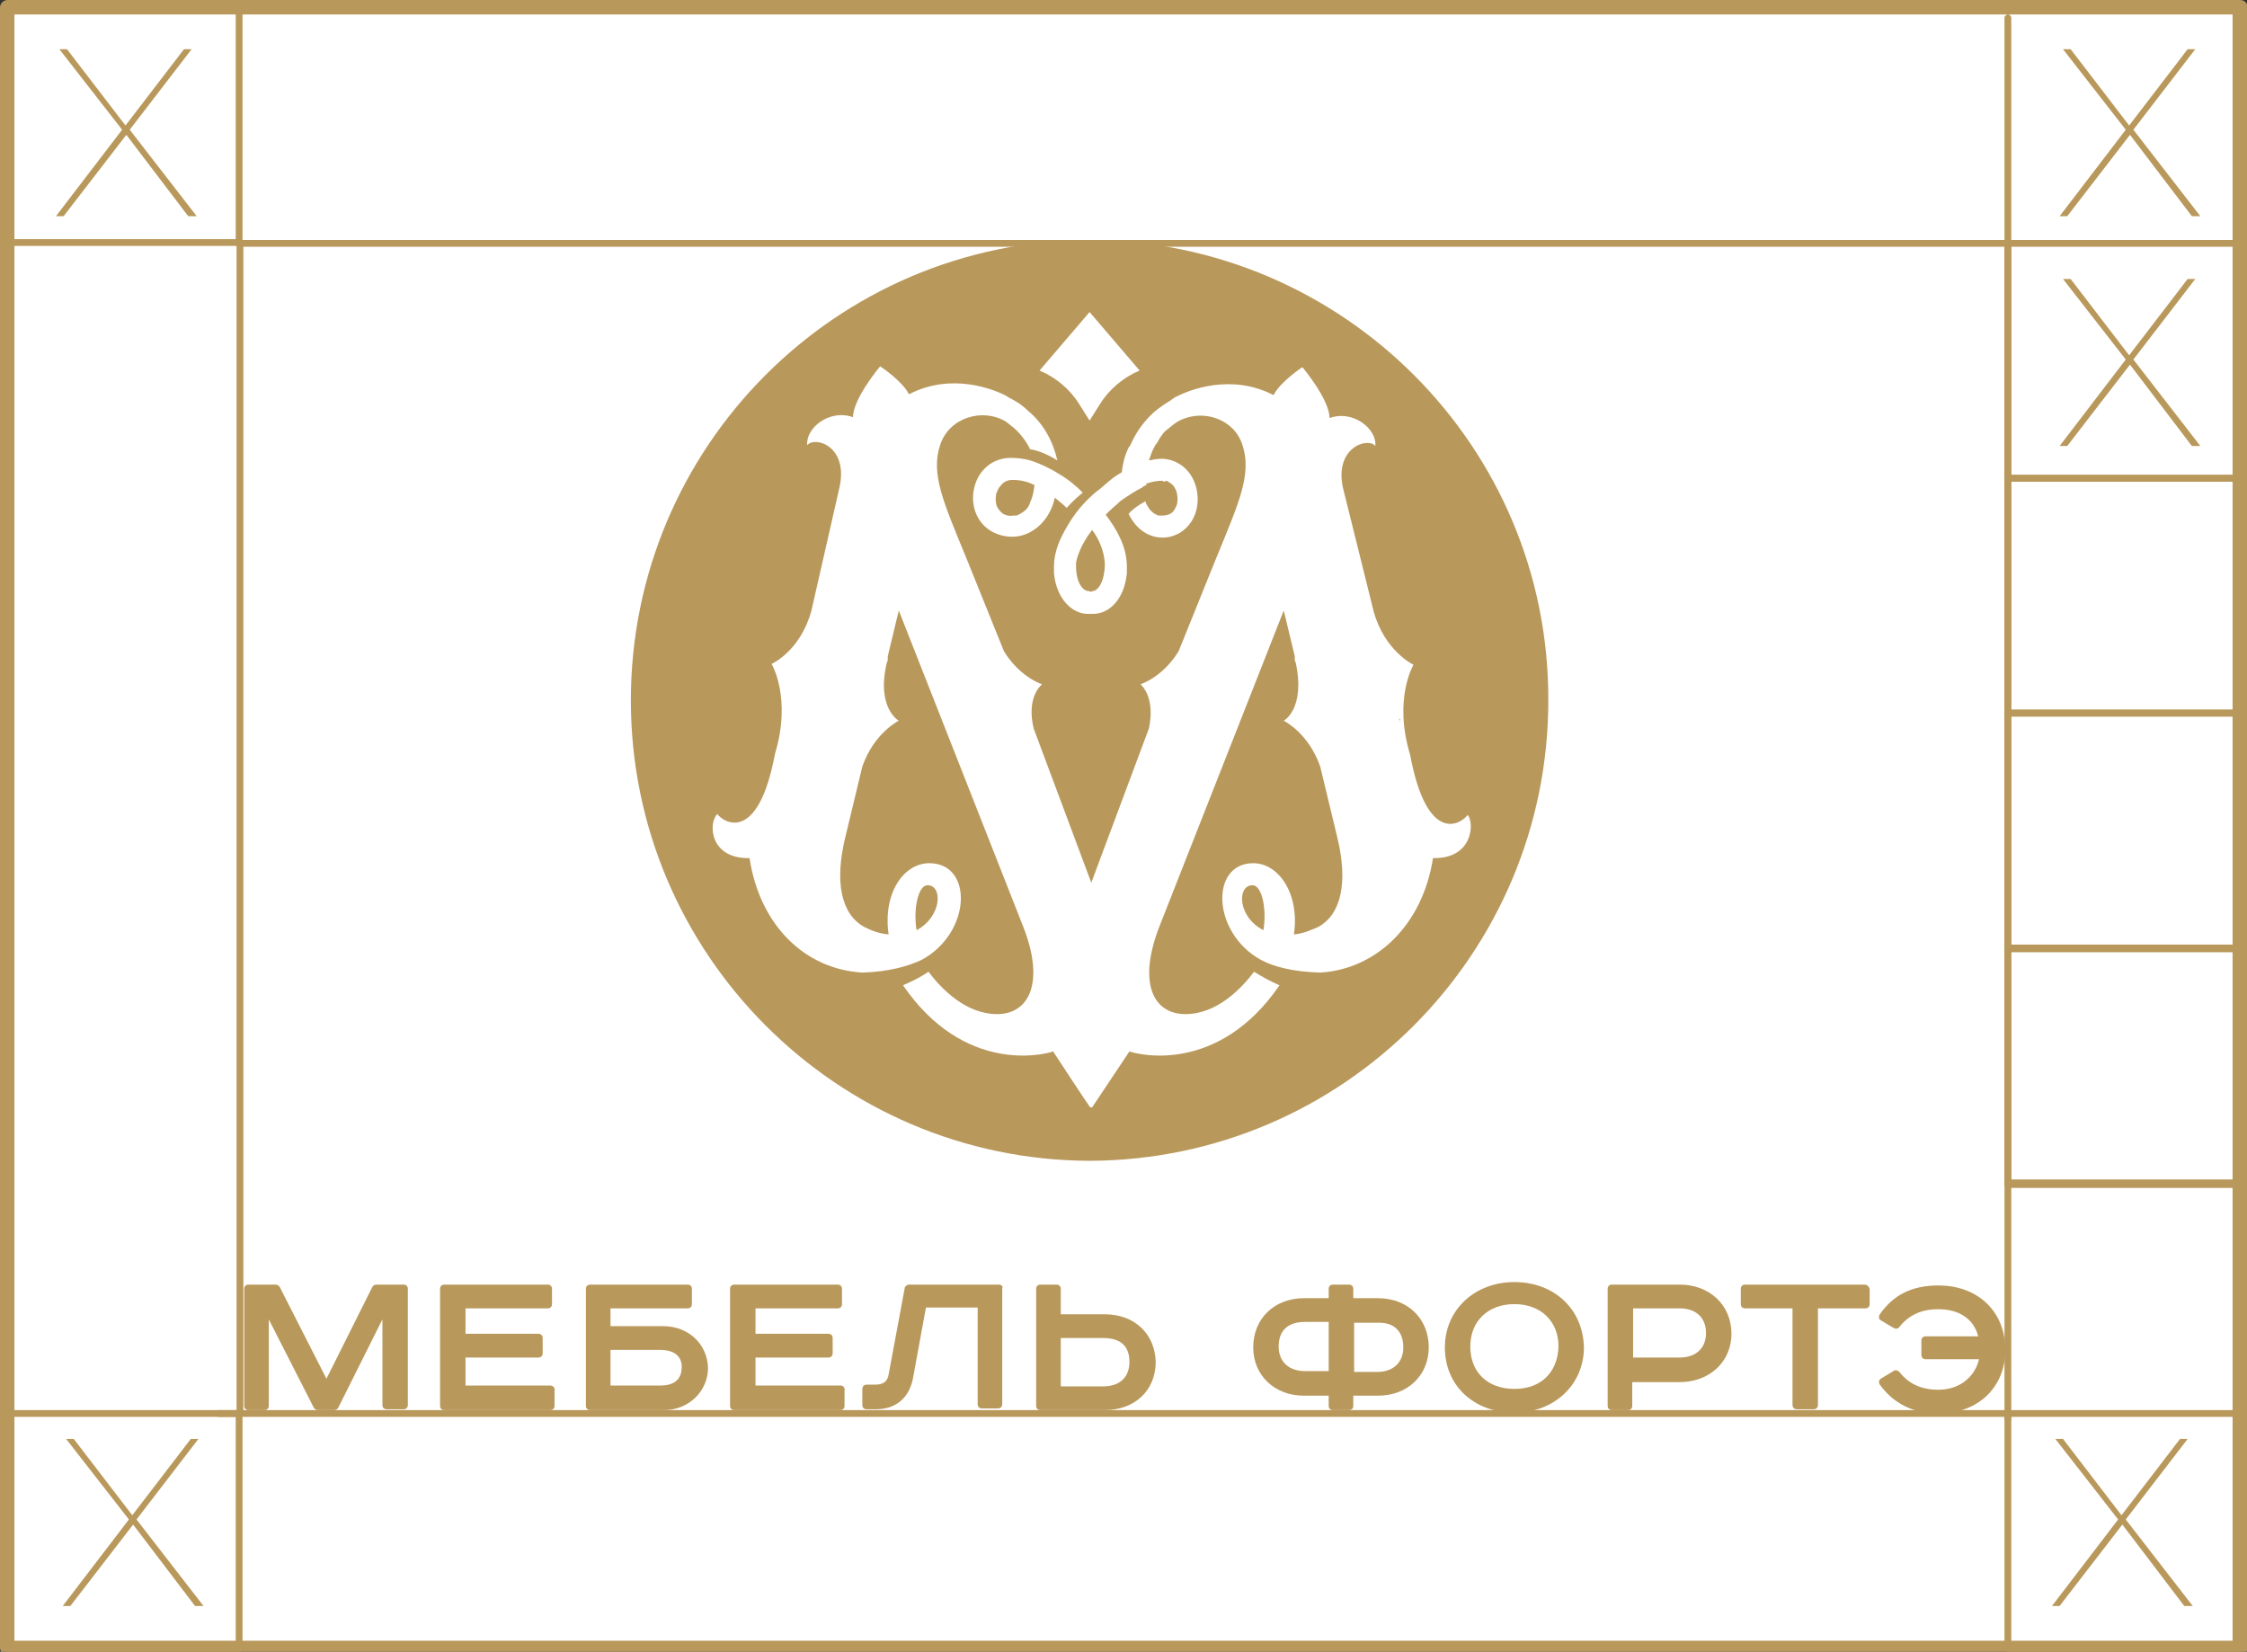 <?xml version="1.0" encoding="UTF-8"?> <!-- Generator: Adobe Illustrator 21.1.0, SVG Export Plug-In . SVG Version: 6.00 Build 0) --> <svg xmlns="http://www.w3.org/2000/svg" xmlns:xlink="http://www.w3.org/1999/xlink" id="Layer_1" x="0px" y="0px" viewBox="0 0 265 194.8" style="enable-background:new 0 0 265 194.8;" xml:space="preserve"><rect x="0" y="0" width="265" height="194.8" fill="#333333" stroke="none"/> <style type="text/css"> .st0{fill:#FFFFFF;} .st1{fill:#B9985B;} </style> <g> <g> <rect x="0.9" y="0.9" class="st0" width="263.3" height="193.5"></rect> </g> <g> <g> <g> <path class="st1" d="M126.9,66.4c0,0.1,0,0.2,0,0.3c0,2.3,1,3,1.4,3c0.1,0,0.2,0,0.3,0.1c0.1,0,0.2-0.1,0.3-0.1 c0.4,0,1.3-0.7,1.4-3c0-1.7-0.8-3.3-1.5-4.2C127.4,64.3,127,65.8,126.9,66.4z"></path> </g> <g> <path class="st1" d="M91.9,85.3c0-0.1,0.1-0.2,0.1-0.3c0,0,0-0.1,0.1-0.3c0,0,0,0.1,0,0.1C92,84.9,92,85.1,91.9,85.3z"></path> </g> <g> <path class="st1" d="M92.1,84.6c0,0,0-0.1,0-0.1C92.1,84.6,92.1,84.6,92.1,84.6L92.1,84.6z"></path> </g> <g> <path class="st1" d="M109.4,104.4c-1.2,0-1.7,3.1-1.3,5.3C111.1,108.1,111.2,104.4,109.4,104.4z"></path> </g> <g> <path class="st1" d="M147.7,104.4c-1.8,0-1.8,3.7,1.3,5.3C149.4,107.4,148.9,104.4,147.7,104.4z"></path> </g> <g> <path class="st1" d="M165,84.5c0,0,0,0.1,0,0.1l0,0C165,84.6,165,84.6,165,84.5z"></path> </g> <g> <path class="st1" d="M165,84.7c0,0.2,0.1,0.3,0.1,0.3c0,0.1,0.1,0.2,0.1,0.3c-0.1-0.2-0.1-0.3-0.1-0.5 C165,84.8,165,84.7,165,84.7z"></path> </g> <g> <path class="st1" d="M128.5,28.3c-29.9,0.1-54.1,24.4-54.1,54.3c0,29.9,24.3,54.2,54.1,54.3c29.9-0.1,54.1-24.4,54.1-54.3 C182.7,52.7,158.4,28.4,128.5,28.3z M128.5,36.8L128.5,36.8L128.5,36.8L128.5,36.8L128.5,36.8l5.9,6.9c-1.9,0.8-3.6,2.2-4.7,4 l-1.2,1.9v0l0,0l0,0v0l-1.2-1.9c-1.1-1.8-2.8-3.2-4.7-4L128.5,36.8z M127.7,58.1c-0.5,0.4-1.2,1-1.9,1.8 c-0.4-0.4-0.9-0.8-1.4-1.2c-0.4,1.8-1.4,3.2-2.8,4c-1.4,0.8-3.1,0.8-4.6,0c-1.8-1-2.6-3.1-2.1-5.2c0.5-2.1,2.2-3.5,4.3-3.5 c0.8,0,1.6,0.1,2.3,0.3c1,0.3,2.3,0.9,3.4,1.6c0,0,0,0,0,0C126.1,56.6,127,57.4,127.7,58.1z M169,101.2 c-1.2,7.8-6.6,13.1-13.3,13.5c-3.3-0.1-5.5-0.7-7-1.5c-5.8-3.2-6-11.4-0.9-11.4c3,0,5.5,3.6,4.8,8.4c1.2-0.1,2.2-0.6,2.9-0.9 c2.7-1.5,3.5-5.3,2.2-10.6l-2-8.3c-1.4-4-4.3-5.4-4.3-5.4s2.6-1.4,1.4-6.9l-0.1-0.2c0-0.1,0-0.1,0-0.2v0c0,0,0,0,0,0 c0,0.1,0,0.1,0,0.2v0c0-0.1,0-0.1,0-0.2c0,0,0,0,0,0c0,0,0-0.1,0-0.1c0-0.1,0-0.1,0-0.2l-1.3-5.4l-14.6,37.1 c-2.7,6.8-0.8,10.5,3,10.5c3.7,0,6.6-3,8.1-5c0,0,0,0,0,0c1.1,0.7,2.1,1.2,3,1.6c0,0,0,0,0,0c-7.2,10.5-16.6,8.2-17.7,7.8 l-4.4,6.6c0,0,0,0-0.1,0c0,0-0.1,0-0.1,0c0.1,0.3-4.4-6.6-4.4-6.6c-1.1,0.4-10.5,2.7-17.7-7.8c0,0,0,0,0,0c0.9-0.4,2-0.9,3-1.6 c0,0,0,0,0,0c1.5,2,4.4,5,8.1,5c3.8,0,5.7-3.8,3-10.5l-14.6-37.1l-1.3,5.4c0,0,0,0.1,0,0.2c0,0,0,0.1,0,0.1c0,0,0,0,0,0 c0,0.1,0,0.1,0,0.2v0c0-0.1,0-0.1,0-0.2c0,0,0,0,0,0v0c0,0.1,0,0.1,0,0.2l-0.1,0.2c-1.3,5.4,1.4,6.9,1.4,6.9s-2.9,1.4-4.3,5.4 l-2,8.3c-1.3,5.3-0.5,9.1,2.2,10.6c0.6,0.3,1.6,0.8,2.9,0.9c-0.7-4.9,1.8-8.4,4.8-8.4c5.2,0,5,8.2-0.9,11.4 c-1.5,0.7-3.7,1.4-7,1.5c-6.8-0.4-12.1-5.6-13.3-13.5c-4.7,0.1-4.9-4.1-3.8-5.2c0.7,1,4.8,3.6,6.8-7.1c2-6.6-0.4-10.6-0.4-10.6 s3.4-1.5,4.7-6.3L99,57.5c1.1-4.9-2.9-6.1-3.8-5c-0.2-2,2.6-4.3,5.4-3.3c0-2.2,3.2-6,3.2-6s2.6,1.7,3.4,3.3 c5-2.6,10-0.6,11.5,0.2c0.1,0.1,0.3,0.2,0.5,0.3c0.8,0.4,1.5,0.9,2.1,1.5c1.8,1.5,2.9,3.6,3.4,5.8c-1.4-0.9-2.8-1.3-3.2-1.3 c-0.5-1-1.1-1.8-2-2.6c-0.3-0.2-0.6-0.5-0.9-0.7c-2.7-1.6-6.6-0.5-7.7,2.7c-1.2,3.5,0.4,6.9,3.1,13.5l4.4,10.9 c1.9,3.1,4.5,3.9,4.5,3.9s-1.9,1.4-1,5.2l6.8,18.2l6.8-18.2c0.8-3.8-1-5.2-1-5.2s2.6-0.8,4.5-3.9l4.4-10.9 c2.7-6.6,4.3-10,3.1-13.5c-1-3-4.6-4.2-7.4-2.8c-0.4,0.2-0.9,0.6-1.5,1.1c-0.3,0.2-0.5,0.5-0.7,0.8c-0.1,0.1-0.2,0.3-0.3,0.5 c-0.1,0.2-0.3,0.4-0.4,0.6c-0.3,0.5-0.5,1.1-0.7,1.7c0.5-0.1,1-0.2,1.6-0.2c1.9,0.1,3.5,1.4,4,3.5c0.5,2.2-0.3,4.2-1.9,5.2 c-1.3,0.8-2.9,0.8-4.2,0c-0.8-0.5-1.4-1.2-1.9-2.2c0.5-0.6,1.3-1.1,2-1.5c0,0,0,0.1,0,0.1c0.1,0.3,0.3,0.6,0.5,0.9 c0.2,0.2,0.4,0.4,0.6,0.5c0.1,0.1,0.3,0.1,0.4,0.2c0,0,0,0,0,0c0.1,0,0.2,0,0.3,0c0.4,0,0.7,0,1.1-0.2c0.4-0.2,0.6-0.6,0.8-1.1 c0.1-0.4,0.1-0.9,0-1.3c0-0.2-0.2-0.6-0.4-0.9c-0.2-0.2-0.4-0.4-0.7-0.5l0,0c0,0,0-0.1,0-0.1c-0.1,0-0.2,0-0.3,0.1c0,0,0,0,0,0 c-0.1,0-0.2,0-0.3-0.1h-0.1c-0.5,0-1.1,0.1-1.7,0.3c0,0-0.1,0-0.1,0v0c0,0.1,0,0.2,0,0.2c-0.1,0-0.1,0.1-0.2,0.1 c-0.1,0-0.2,0.1-0.3,0.2l0,0c-0.8,0.4-1.4,0.8-2,1.2l0,0c-0.1,0.1-0.2,0.1-0.3,0.2c-0.3,0.2-0.5,0.4-0.7,0.6 c-0.5,0.4-0.9,0.8-1.3,1.2c1.3,1.7,2.5,3.8,2.5,6.1c0,0.3,0,0.5,0,0.8c-0.3,3.1-2.1,4.8-4,4.8c0,0-0.1,0-0.1,0 c-0.1,0-0.1,0-0.2,0c-0.1,0-0.1,0-0.2,0c0,0-0.1,0-0.1,0c-1.8,0-3.7-1.7-4-4.8c0-0.2,0-0.5,0-0.8c0-1.7,0.7-3.3,1.6-4.8 c1.2-2.1,2.8-3.6,3.9-4.4c0.6-0.5,1.2-1.1,2-1.6c0,0,0,0,0,0c0.2-0.1,0.3-0.2,0.5-0.3c0.1-0.9,0.3-1.9,0.8-2.9 c0-0.1,0-0.1,0.1-0.1c0.1-0.2,0.2-0.4,0.3-0.6c0.6-1.3,1.5-2.5,2.6-3.5c0.6-0.5,1.3-1,2-1.4c0,0,0.1-0.1,0.1-0.1c0,0,0,0,0,0 c0,0,0,0,0,0c0.2-0.1,0.4-0.3,0.5-0.3c1.5-0.8,6.5-2.8,11.5-0.2c0.8-1.6,3.4-3.3,3.4-3.3s3.2,3.8,3.2,6c2.8-1,5.6,1.3,5.4,3.3 c-0.9-1.1-4.9,0.2-3.8,5l3.6,14.5c1.3,4.7,4.7,6.3,4.7,6.3s-2.4,4-0.4,10.6c2,10.7,6,8.2,6.8,7.1 C173.9,97.1,173.7,101.3,169,101.2z"></path> </g> <g> <path class="st1" d="M119.5,56.6h-0.1c-0.7,0-1.1,0.3-1.4,0.7c-0.3,0.3-0.4,0.7-0.5,0.9c-0.1,0.4-0.1,0.9,0,1.3 c0.1,0.4,0.4,0.8,0.8,1.1c0.4,0.2,0.8,0.3,1.2,0.2c0.1,0,0.2,0,0.3,0c0,0,0,0,0,0c0.2,0,0.3-0.1,0.5-0.2 c0.2-0.1,0.5-0.3,0.7-0.5c0.2-0.2,0.4-0.5,0.5-0.9c0.3-0.6,0.4-1.2,0.5-2c-0.2-0.1-0.5-0.2-0.7-0.3 C120.7,56.7,120.1,56.6,119.5,56.6z"></path> </g> </g> <g> <g> <path class="st1" d="M47.6,151.5h-3.2c-0.2,0-0.4,0.1-0.5,0.3l-5.4,10.8l-5.5-10.8c-0.1-0.2-0.3-0.3-0.5-0.3h-3.2 c-0.3,0-0.5,0.2-0.5,0.5v13.8c0,0.3,0.2,0.5,0.5,0.5h1.9c0.3,0,0.5-0.2,0.5-0.5v-10.2l5.3,10.4c0.1,0.2,0.3,0.3,0.5,0.3h1.9 c0.2,0,0.4-0.1,0.5-0.3l5.2-10.4v10.1c0,0.3,0.2,0.5,0.5,0.5h2c0.3,0,0.5-0.2,0.5-0.5V152C48.1,151.7,47.9,151.5,47.6,151.5z"></path> </g> <g> <path class="st1" d="M64.9,163.4H54.9v-3.3h8.6c0.3,0,0.5-0.2,0.5-0.5v-1.8c0-0.3-0.2-0.5-0.5-0.5h-8.6v-3h9.7 c0.3,0,0.5-0.2,0.5-0.5V152c0-0.3-0.2-0.5-0.5-0.5H52.4c-0.3,0-0.5,0.2-0.5,0.5v13.8c0,0.3,0.2,0.5,0.5,0.5h12.5 c0.3,0,0.5-0.2,0.5-0.5V164C65.5,163.7,65.2,163.4,64.9,163.4z"></path> </g> <g> <path class="st1" d="M78.2,156.4H72v-2.1h9.1c0.3,0,0.5-0.2,0.5-0.5V152c0-0.3-0.2-0.5-0.5-0.5H69.6c-0.3,0-0.5,0.2-0.5,0.5 v13.8c0,0.3,0.2,0.5,0.5,0.5h8.7c2.9,0,5.2-2.2,5.2-5C83.4,158.5,81.2,156.4,78.2,156.4z M72,159.2h5.9c1.1,0,2.5,0.4,2.5,2 c0,1-0.4,2.2-2.5,2.2H72V159.2z"></path> </g> <g> <path class="st1" d="M99.2,163.4H89.1v-3.3h8.6c0.3,0,0.5-0.2,0.5-0.5v-1.8c0-0.3-0.2-0.5-0.5-0.5h-8.6v-3h9.7 c0.3,0,0.5-0.2,0.5-0.5V152c0-0.3-0.2-0.5-0.5-0.5H86.6c-0.3,0-0.5,0.2-0.5,0.5v13.8c0,0.3,0.2,0.5,0.5,0.5h12.5 c0.3,0,0.5-0.2,0.5-0.5V164C99.7,163.7,99.4,163.4,99.2,163.4z"></path> </g> <g> <path class="st1" d="M117.8,151.5h-10.6c-0.2,0-0.5,0.2-0.5,0.4l-1.9,10.2c-0.1,0.6-0.4,1.2-1.6,1.2h-1c-0.3,0-0.5,0.2-0.5,0.5 v1.9c0,0.3,0.2,0.5,0.5,0.5h1.1c2.4,0,4-1.4,4.4-3.8l1.5-8.2h6.1v11.4c0,0.3,0.2,0.5,0.5,0.5h1.9c0.3,0,0.5-0.2,0.5-0.5V152 C118.3,151.7,118.1,151.5,117.8,151.5z"></path> </g> <g> <path class="st1" d="M130.3,155h-5.2v-3c0-0.3-0.2-0.5-0.5-0.5h-1.9c-0.3,0-0.5,0.2-0.5,0.5v13.8c0,0.3,0.2,0.5,0.5,0.5h7.6 c3.5,0,6-2.3,6-5.7C136.2,157.3,133.8,155,130.3,155z M133.2,160.6c0,1.8-1.1,2.9-3.1,2.9h-5v-5.7h5 C131.3,157.8,133.2,158.1,133.2,160.6z"></path> </g> <g> <path class="st1" d="M162.5,153.1h-2.9V152c0-0.3-0.2-0.5-0.5-0.5h-1.9c-0.3,0-0.5,0.2-0.5,0.5v1.1h-2.9c-3.5,0-6,2.4-6,5.8 c0,3.3,2.5,5.7,6,5.7h2.9v1.2c0,0.3,0.2,0.5,0.5,0.5h1.9c0.3,0,0.5-0.2,0.5-0.5v-1.2h2.9c3.5,0,6-2.4,6-5.7 C168.5,155.5,166,153.1,162.5,153.1z M165.5,158.9c0,1.8-1.2,2.9-3.1,2.9h-2.7v-5.8h2.7C164.4,155.9,165.5,157,165.5,158.9z M156.7,155.9v5.8h-2.8c-1.9,0-3.1-1.1-3.1-2.9c0-1.9,1.1-2.9,3.1-2.9H156.7z"></path> </g> <g> <path class="st1" d="M178.6,151.2c-4.7,0-8.2,3.3-8.2,7.7c0,4.5,3.4,7.7,8.2,7.7c4.7,0,8.2-3.3,8.2-7.7 C186.7,154.4,183.3,151.2,178.6,151.2z M178.6,163.8c-3.1,0-5.2-1.9-5.2-5c0-3,2.1-5,5.2-5c3.1,0,5.2,2,5.2,5 C183.7,161.9,181.7,163.8,178.6,163.8z"></path> </g> <g> <path class="st1" d="M198.1,151.5h-8c-0.3,0-0.5,0.2-0.5,0.5v13.8c0,0.3,0.2,0.5,0.5,0.5h1.9c0.3,0,0.5-0.2,0.5-0.5v-2.8h5.6 c3.5,0,6.1-2.4,6.1-5.7C204.2,153.9,201.6,151.5,198.1,151.5z M192.6,154.3h5.5c1.9,0,3.1,1.1,3.1,2.9c0,1.8-1.2,2.9-3.1,2.9 h-5.5V154.3z"></path> </g> <g> <path class="st1" d="M219.9,151.5h-14.1c-0.3,0-0.5,0.2-0.5,0.5v1.8c0,0.3,0.2,0.5,0.5,0.5h5.6v11.4c0,0.3,0.2,0.5,0.5,0.5h2 c0.3,0,0.5-0.2,0.5-0.5v-11.4h5.6c0.3,0,0.5-0.2,0.5-0.5V152C220.4,151.7,220.2,151.5,219.9,151.5z"></path> </g> <g> <path class="st1" d="M228.6,151.6c-3.1,0-5.3,1.1-6.9,3.4c-0.1,0.1-0.1,0.3-0.1,0.4c0,0.1,0.1,0.3,0.2,0.3l1.5,0.9 c0.1,0,0.2,0.1,0.3,0.1c0.2,0,0.3-0.1,0.4-0.2c1.1-1.4,2.6-2.1,4.6-2.1c2.5,0,4.2,1.2,4.7,3.2h-6.2c-0.3,0-0.5,0.2-0.5,0.5v1.7 c0,0.3,0.2,0.5,0.5,0.5h6.3c-0.5,2.1-2.3,3.6-4.8,3.6c-2,0-3.5-0.7-4.6-2.1c-0.1-0.1-0.3-0.2-0.4-0.2c-0.1,0-0.2,0-0.3,0.1 l-1.5,0.9c-0.1,0.1-0.2,0.2-0.2,0.3c0,0.1,0,0.3,0.1,0.4c1.6,2.2,3.9,3.4,6.9,3.4c4.7,0,7.9-3.1,7.9-7.5 C236.5,154.7,233.3,151.6,228.6,151.6z"></path> </g> </g> </g> <g> <g> <path class="st1" d="M236.9,29.1H28.2c-0.2,0-0.4-0.2-0.4-0.4s0.2-0.4,0.4-0.4h208.7c0.2,0,0.4,0.2,0.4,0.4 S237.1,29.1,236.9,29.1z"></path> </g> <g> <path class="st1" d="M236.8,167.1h-211c-0.2,0-0.4-0.2-0.4-0.4c0-0.2,0.2-0.4,0.4-0.4h211c0.2,0,0.4,0.2,0.4,0.4 C237.2,166.9,237,167.1,236.8,167.1z"></path> </g> <g> <path class="st1" d="M236.8,140.1c-0.2,0-0.4-0.2-0.4-0.4V2.1c0-0.2,0.2-0.4,0.4-0.4s0.4,0.2,0.4,0.4v137.6 C237.2,139.9,237,140.1,236.8,140.1z"></path> </g> <g> <path class="st1" d="M28.3,167.1c-0.2,0-0.4-0.2-0.4-0.4V28.6c0-0.2,0.2-0.4,0.4-0.4c0.2,0,0.4,0.2,0.4,0.4v138.1 C28.7,166.9,28.5,167.1,28.3,167.1z"></path> </g> <g> <path class="st1" d="M264.1,56.8h-27.3c-0.2,0-0.4-0.2-0.4-0.4V28.7c0-0.2,0.2-0.4,0.4-0.4h27.3c0.2,0,0.4,0.2,0.4,0.4v27.7 C264.6,56.6,264.4,56.8,264.1,56.8z M237.2,56h26.5V29.1h-26.5V56z"></path> </g> <g> <path class="st1" d="M264.1,84.5h-27.3c-0.2,0-0.4-0.2-0.4-0.4V56.4c0-0.2,0.2-0.4,0.4-0.4h27.3c0.2,0,0.4,0.2,0.4,0.4v27.7 C264.6,84.4,264.4,84.5,264.1,84.5z M237.2,83.7h26.5V56.8h-26.5V83.7z"></path> </g> <g> <path class="st1" d="M28.2,29H0.9c-0.2,0-0.4-0.2-0.4-0.4c0-0.2,0.2-0.4,0.4-0.4h26.9V0.9c0-0.2,0.2-0.4,0.4-0.4 c0.2,0,0.4,0.2,0.4,0.4v27.7C28.6,28.8,28.4,29,28.2,29z"></path> </g> <g> <path class="st1" d="M236.8,167.8c-0.2,0-0.4-0.2-0.4-0.4v-27.7c0-0.2,0.2-0.4,0.4-0.4h27.3c0.2,0,0.4,0.2,0.4,0.4 s-0.2,0.4-0.4,0.4h-26.9v27.3C237.2,167.6,237,167.8,236.8,167.8z"></path> </g> <g> <path class="st1" d="M264.1,112.3h-27.3c-0.2,0-0.4-0.2-0.4-0.4V84.1c0-0.2,0.2-0.4,0.4-0.4h27.3c0.2,0,0.4,0.2,0.4,0.4v27.7 C264.6,112.1,264.4,112.3,264.1,112.3z M237.2,111.4h26.5V84.5h-26.5V111.4z"></path> </g> <g> <path class="st1" d="M264.1,140h-27.3c-0.2,0-0.4-0.2-0.4-0.4v-27.7c0-0.2,0.2-0.4,0.4-0.4h27.3c0.2,0,0.4,0.2,0.4,0.4v27.7 C264.6,139.8,264.4,140,264.1,140z M237.2,139.1h26.5v-26.9h-26.5V139.1z"></path> </g> <g> <path class="st1" d="M264.1,194.8h-27.3c-0.2,0-0.4-0.2-0.4-0.4v-27.7c0-0.2,0.2-0.4,0.4-0.4h27.3c0.2,0,0.4,0.2,0.4,0.4v27.7 C264.6,194.6,264.4,194.8,264.1,194.8z M237.2,194h26.5v-26.9h-26.5V194z"></path> </g> <g> <path class="st1" d="M28.2,194.8H0.9c-0.2,0-0.4-0.2-0.4-0.4v-27.7c0-0.2,0.2-0.4,0.4-0.4h27.3c0.2,0,0.4,0.2,0.4,0.4v27.7 C28.6,194.6,28.4,194.8,28.2,194.8z M1.3,194h26.5v-26.9H1.3V194z"></path> </g> <g> <path class="st1" d="M258.5,52.6l-7.3-9.6l-7.4,9.6h-0.9l7.8-10.2l-7.4-9.5h0.9l6.9,9l6.9-9h0.9l-7.3,9.5l7.9,10.2H258.5z"></path> </g> <g> <path class="st1" d="M258.5,25.5l-7.3-9.6l-7.4,9.6h-0.9l7.8-10.2l-7.4-9.5h0.9l6.9,9l6.9-9h0.9l-7.3,9.5l7.9,10.2H258.5z"></path> </g> <g> <path class="st1" d="M22.2,25.5l-7.3-9.6l-7.4,9.6H6.6l7.8-10.2L7,5.8h0.9l6.9,9l6.9-9h0.9l-7.3,9.5l7.9,10.2H22.2z"></path> </g> <g> <path class="st1" d="M23,189.4l-7.3-9.6l-7.4,9.6H7.4l7.8-10.2l-7.4-9.5h0.9l6.9,9l6.9-9h0.9l-7.3,9.5l7.9,10.2H23z"></path> </g> <g> <path class="st1" d="M257.6,189.4l-7.3-9.6l-7.4,9.6H242l7.8-10.2l-7.4-9.5h0.9l6.9,9l6.9-9h0.9l-7.3,9.5l7.9,10.2H257.6z"></path> </g> <g> <path class="st1" d="M264.1,195.2H0.9c-0.5,0-0.9-0.4-0.9-0.9V0.9C0,0.4,0.4,0,0.9,0h263.3c0.5,0,0.9,0.4,0.9,0.9v193.5 C265,194.9,264.6,195.2,264.1,195.2z M1.7,193.5h261.6V1.7H1.7V193.5z"></path> </g> </g> </g> </svg> 